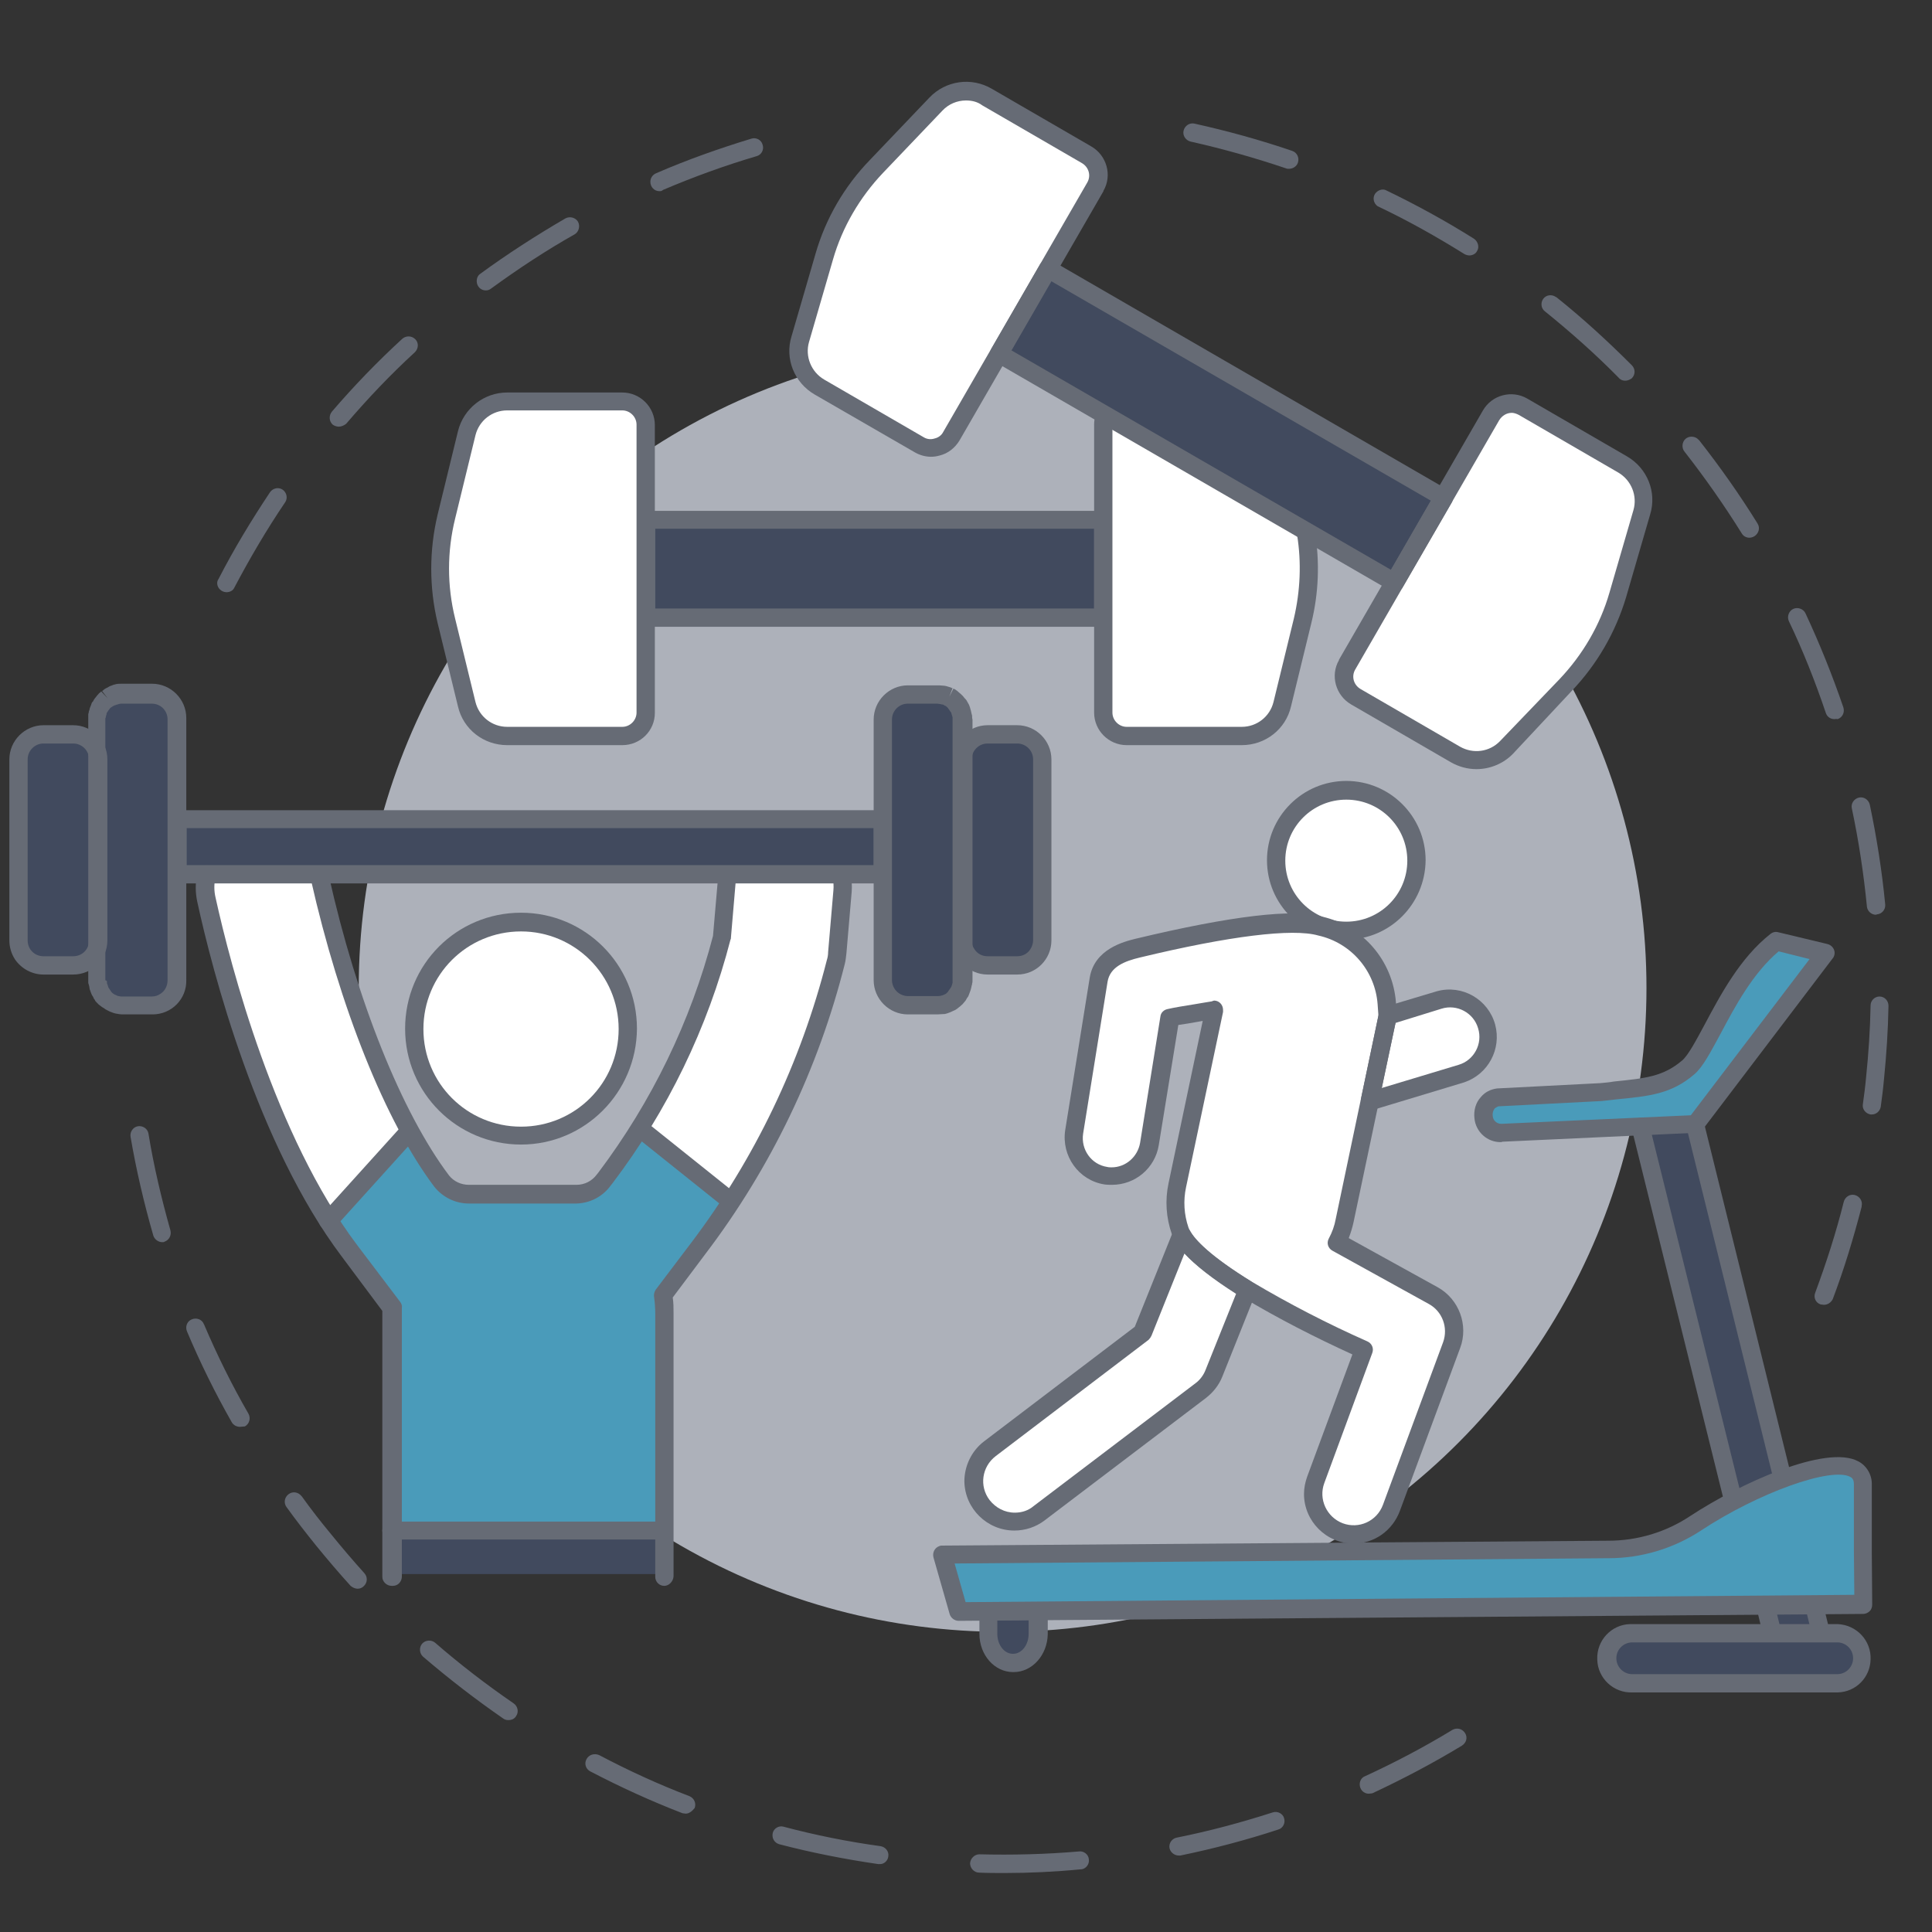 <?xml version="1.0" encoding="utf-8"?>
<!-- Generator: Adobe Illustrator 22.0.1, SVG Export Plug-In . SVG Version: 6.00 Build 0)  -->
<svg version="1.1" id="Layer_1" xmlns="http://www.w3.org/2000/svg" xmlns:xlink="http://www.w3.org/1999/xlink" x="0px" y="0px"
	 viewBox="0 0 475 475" style="enable-background:new 0 0 475 475;" xml:space="preserve">
<rect x="0" y="0" width="475" height="475" fill="#333333" stroke="none"/>
<style type="text/css">
	.st0{fill:#ADB1BA;}
	.st1{fill:#666B75;}
	.st2{fill:#FFFFFF;}
	.st3{fill:#414A5E;}
	.st4{fill:#4A9BBA;}
</style>
<title>functional-retraining</title>
<circle class="st0" cx="246.5" cy="242.9" r="158.3"/>
<path class="st1" d="M247,460.5c-2.1,0-4.2,0-6.3-0.1c-1.2,0-2.2-1.1-2.2-2.3l0,0c0.1-1.2,1.1-2.2,2.3-2.2c8.1,0.2,16.3,0,24.4-0.7
	c1.2-0.2,2.4,0.7,2.5,1.9c0.2,1.2-0.7,2.4-1.9,2.5c-0.1,0-0.1,0-0.2,0C259.4,460.2,253.1,460.5,247,460.5z M216.2,458.3h-0.3
	c-8.2-1.2-16.4-2.8-24.4-4.9c-1.2-0.4-1.8-1.6-1.5-2.8c0.3-1.1,1.5-1.8,2.6-1.5c7.9,2.1,15.9,3.7,23.9,4.8c1.2,0.2,2.1,1.3,1.9,2.5
	C218.3,457.5,217.3,458.4,216.2,458.3L216.2,458.3z M289.8,456.2c-1.2,0-2.3-1-2.3-2.2c0-1.1,0.8-2,1.8-2.2c8-1.6,15.8-3.7,23.6-6.2
	c1.2-0.4,2.5,0.3,2.8,1.4c0.4,1.2-0.3,2.5-1.4,2.8c-7.9,2.6-15.9,4.7-24.1,6.4C290,456.2,289.9,456.2,289.8,456.2L289.8,456.2z
	 M168.6,445.9c-0.3,0-0.6-0.1-0.8-0.1c-7.8-3-15.4-6.5-22.7-10.3c-1.1-0.6-1.5-1.9-0.9-3s1.9-1.5,3.1-1c7.2,3.8,14.6,7.2,22.2,10.1
	c1.2,0.5,1.7,1.8,1.3,2.9C170.2,445.3,169.4,445.9,168.6,445.9L168.6,445.9z M336.5,441c-1.2,0-2.2-1-2.2-2.3c0-0.9,0.5-1.7,1.3-2
	c7.4-3.4,14.6-7.2,21.5-11.4c1.1-0.6,2.4-0.3,3.1,0.8s0.3,2.4-0.8,3.1c-7.1,4.3-14.5,8.2-22,11.7C337.2,440.9,336.8,441,336.5,441
	L336.5,441z M125,422.9c-0.5,0-0.9-0.1-1.3-0.4c-6.8-4.7-13.4-9.8-19.7-15.2c-0.9-0.8-1-2.3-0.2-3.2s2.3-1,3.2-0.2
	c6.1,5.3,12.6,10.3,19.3,14.9c1,0.7,1.3,2.1,0.6,3.1l0,0C126.5,422.6,125.8,422.9,125,422.9z M87.9,390.6c-0.6,0-1.2-0.3-1.7-0.7
	c-2.9-3.2-5.7-6.5-8.4-9.8c-2.5-3.1-5-6.3-7.3-9.5c-0.8-1-0.6-2.4,0.4-3.2c1-0.8,2.4-0.6,3.2,0.4l0.1,0.1c2.3,3.2,4.7,6.3,7.2,9.3
	c2.6,3.2,5.4,6.5,8.2,9.6c0.8,0.9,0.8,2.3-0.2,3.2C89,390.4,88.5,390.6,87.9,390.6z M59,350.8c-0.8,0-1.6-0.4-2-1.1
	c-4.1-7.2-7.8-14.7-11-22.3c-0.5-1.1-0.1-2.5,1.1-3c1.1-0.5,2.5-0.1,3,1.1c0,0.1,0.1,0.1,0.1,0.2c3.2,7.5,6.8,14.8,10.9,21.9
	c0.6,1.1,0.2,2.5-0.9,3.1C59.8,350.7,59.4,350.8,59,350.8z M39.9,305.4c-1,0-1.9-0.7-2.2-1.6c-2.3-8-4.2-16.1-5.6-24.3
	c-0.2-1.2,0.6-2.4,1.8-2.6s2.4,0.6,2.6,1.8c1.3,8,3.2,16,5.4,23.8c0.3,1.2-0.3,2.4-1.5,2.8l0,0C40.3,305.4,40.1,305.4,39.9,305.4z"
	/>
<path class="st1" d="M448.4,320.8c-0.3,0-0.5-0.1-0.8-0.1c-1.2-0.4-1.8-1.7-1.3-2.9l0,0c2.7-7.3,5.1-14.7,7-22.3
	c0.3-1.2,1.5-2,2.7-1.7s2,1.5,1.7,2.7c0,0.1,0,0.1,0,0.2c-2,7.7-4.3,15.3-7.1,22.7C450.2,320.2,449.4,320.8,448.4,320.8z M460.2,274
	c-0.1,0-0.2,0-0.3,0c-1.2-0.2-2.1-1.3-1.9-2.5l0,0c0.3-2.2,0.6-4.4,0.8-6.7c0.6-5.8,1-11.8,1.1-17.6c0-1.2,1-2.2,2.2-2.2l0,0
	c1.2,0,2.2,1,2.2,2.3l0,0c-0.1,6-0.5,12-1.1,18c-0.2,2.3-0.5,4.6-0.8,6.8C462.2,273.2,461.3,274,460.2,274z M461.2,224.9
	c-1.1,0-2.1-0.9-2.2-2c-0.8-8.1-2-16.1-3.7-24.1c-0.3-1.2,0.5-2.4,1.7-2.7s2.4,0.5,2.7,1.7c1.7,8.1,3,16.3,3.8,24.6
	c0.1,1.2-0.8,2.3-2,2.4L461.2,224.9z M451,176.8c-1,0-1.8-0.6-2.1-1.5c-2.6-7.7-5.6-15.3-9.1-22.6c-0.5-1.1,0-2.5,1.1-3s2.5,0,3,1.1
	c3.5,7.5,6.6,15.2,9.3,23.1c0.4,1.2-0.2,2.5-1.4,2.9C451.5,176.7,451.2,176.8,451,176.8z M430.1,132.2c-0.8,0-1.5-0.4-1.9-1.1
	c-4.3-6.9-9-13.6-14-20c-0.8-0.9-0.7-2.4,0.2-3.2c0.9-0.8,2.4-0.7,3.2,0.2c0.1,0.1,0.1,0.1,0.2,0.2c5.1,6.5,9.9,13.3,14.3,20.4
	c0.7,1.1,0.3,2.4-0.7,3.1C430.9,132.1,430.5,132.2,430.1,132.2L430.1,132.2z M399.6,93.6c-0.6,0-1.2-0.2-1.6-0.7
	c-5.7-5.8-11.8-11.2-18.1-16.3c-1-0.7-1.2-2.1-0.5-3.1s2.1-1.2,3.1-0.5c0.1,0,0.1,0.1,0.2,0.1c6.5,5.2,12.6,10.8,18.5,16.7
	c0.9,0.9,0.9,2.3,0,3.2C400.8,93.3,400.2,93.6,399.6,93.6z M361.3,62.8c-0.4,0-0.8-0.1-1.2-0.3c-6.9-4.3-14-8.3-21.4-11.8
	c-1-0.7-1.3-2.1-0.6-3.1c0.6-0.8,1.6-1.2,2.5-0.9c7.5,3.6,14.8,7.6,21.8,12c1,0.7,1.4,2.1,0.7,3.1C362.8,62.4,362,62.8,361.3,62.8
	L361.3,62.8z M316.9,41.5c-0.3,0-0.5,0-0.7-0.1c-7.7-2.6-15.5-4.8-23.5-6.6c-1.2-0.3-2-1.5-1.7-2.7s1.5-2,2.7-1.7
	c8.1,1.8,16.1,4,24,6.7c1.2,0.4,1.8,1.7,1.4,2.9C318.8,40.9,317.9,41.5,316.9,41.5L316.9,41.5z"/>
<path class="st1" d="M55.7,145.6c-1.2,0-2.3-1-2.3-2.2c0-0.4,0.1-0.7,0.3-1c3.8-7.4,8.1-14.5,12.7-21.4c0.7-1,2.1-1.3,3.1-0.6
	s1.3,2.1,0.6,3.1c-4.6,6.8-8.7,13.8-12.5,21C57.3,145.2,56.5,145.6,55.7,145.6z M83.3,104.9c-0.5,0-1.1-0.2-1.5-0.5
	c-0.9-0.8-1-2.2-0.2-3.2c5.4-6.3,11.2-12.3,17.3-17.9c0.9-0.8,2.3-0.8,3.2,0.1s0.8,2.3-0.1,3.2c-6,5.5-11.6,11.4-16.9,17.6
	C84.6,104.6,83.9,104.9,83.3,104.9z M119.4,71.4c-1.2,0-2.2-1-2.2-2.3c0-0.7,0.3-1.4,0.9-1.8c6.7-4.9,13.7-9.4,20.9-13.6
	c1.1-0.6,2.5-0.2,3.1,0.8c0.6,1.1,0.2,2.5-0.8,3.1l0,0c-7.1,4-13.9,8.5-20.5,13.3C120.3,71.3,119.9,71.4,119.4,71.4z M162.1,47
	c-1.2,0-2.2-1-2.2-2.3c0-0.9,0.5-1.7,1.4-2.1c7.6-3.3,15.5-6.1,23.4-8.5c1.2-0.4,2.5,0.3,2.8,1.5c0.4,1.2-0.3,2.5-1.5,2.8
	c-7.8,2.3-15.5,5.1-23,8.3C162.7,47,162.4,47,162.1,47z"/>
<path class="st2" d="M115.3,173c1.1,4.3,4.9,7.4,9.4,7.4H153c2.9,0,5.2-2.3,5.2-5.2v-70.8c0-2.9-2.3-5.2-5.2-5.2h-28.3
	c-4.5,0-8.4,3-9.4,7.4l-5,20.5c-2,8.3-2,17,0,25.4L115.3,173z"/>
<rect x="288.8" y="48.9" transform="matrix(0.501 -0.866 0.866 0.501 59.423 312.174)" class="st3" width="23" height="111.3"/>
<path class="st2" d="M245.1,86.7l6-10.4l17.7-30.6c1.4-2.5,0.6-5.7-1.9-7.1l0,0l-24.5-14.2c-3.9-2.2-8.8-1.5-11.8,1.7L216,41.3
	c-5.9,6.2-10.3,13.8-12.7,22l-5.9,20.3c-1.3,4.3,0.6,8.9,4.4,11.1l24.5,14.2l0,0c2.5,1.4,5.7,0.6,7.1-1.9L245.1,86.7L245.1,86.7z"/>
<path class="st2" d="M271.8,127.8v47.4c0,2.9,2.3,5.2,5.2,5.2h28.3c4.5,0,8.4-3,9.4-7.4l5-20.5c1.7-7,2-14.2,0.8-21.3
	c0-0.1,0-0.1,0-0.2L272,102.9c-0.2,0.5-0.2,1-0.2,1.5V127.8z"/>
<rect x="159.4" y="128.3" class="st3" width="111.3" height="23"/>
<path class="st2" d="M343.4,143.5L343.4,143.5l-11.7,20.2c-1.4,2.5-0.6,5.7,1.9,7.1l0,0l0,0l24.5,14.2c3.9,2.3,8.8,1.6,11.9-1.7
	l14.6-15.3c5.9-6.2,10.3-13.8,12.7-22l5.9-20.3c1.3-4.3-0.6-8.9-4.5-11.1l-24.5-14.2c-2.5-1.4-5.7-0.6-7.1,1.9l-19.5,33.6
	L343.4,143.5z"/>
<path class="st1" d="M153,183.2h-28.3c-5.8,0-10.8-3.9-12.1-9.5l-5-20.5c-2.1-8.8-2.1-17.9,0-26.7l5-20.5c1.4-5.6,6.4-9.5,12.1-9.5
	H153c4.4,0,8,3.6,8,8v70.8C161,179.6,157.5,183.2,153,183.2L153,183.2z M124.7,100.9c-3.7,0-6.9,2.5-7.8,6.1l-5,20.5
	c-2,8.1-2,16.5,0,24.6l5,20.5c0.9,3.6,4.1,6.1,7.8,6.1H153c1.9,0,3.5-1.6,3.5-3.5v-70.8c0-1.9-1.6-3.5-3.5-3.5
	C153,100.9,124.7,100.9,124.7,100.9z"/>
<path class="st1" d="M305.3,183.2H277c-4.4,0-8-3.6-8-8v-70.8c0-0.8,0.1-1.6,0.4-2.4c0.4-1.2,1.6-1.8,2.8-1.5
	c1.2,0.4,1.8,1.6,1.5,2.8c-0.1,0.3-0.2,0.7-0.2,1.1v70.8c0,1.9,1.6,3.5,3.5,3.5h28.3c3.7,0,6.9-2.5,7.8-6.1l5-20.5
	c1.6-6.8,1.9-13.8,0.8-20.6c-0.2-1.2,0.6-2.4,1.8-2.6c1.2-0.2,2.4,0.6,2.6,1.8c0,0,0,0,0,0.1c1.2,7.5,0.9,15.1-0.9,22.4l-5,20.5
	C316.1,179.3,311.1,183.2,305.3,183.2z"/>
<path class="st1" d="M271.2,154.1H158.8c-1.2,0-2.2-1-2.2-2.2v-24.1c0-1.2,1-2.2,2.2-2.2h112.4c1.2,0,2.2,1,2.2,2.2v24.1
	C273.5,153.1,272.5,154.1,271.2,154.1z M161.1,149.6H269V130H161.1V149.6z"/>
<path class="st1" d="M228.9,112.3c-1.4,0-2.8-0.4-4-1.1L200.3,97c-5-2.9-7.4-8.8-5.7-14.3l5.9-20.3c2.5-8.7,7.1-16.6,13.4-23.1
	L228.5,24c4-4.2,10.3-5.1,15.3-2.2L268.3,36c3.8,2.2,5.2,7.1,3,10.9V47l-35.4,61.3c-1.1,1.8-2.8,3.2-4.9,3.7
	C230.3,112.2,229.6,112.3,228.9,112.3z M237.5,24.7c-2.2,0-4.3,0.9-5.8,2.5l-14.6,15.3c-5.7,6-10,13.3-12.3,21.3l-5.9,20.3
	c-1,3.5,0.5,7.3,3.7,9.2l24.5,14.2l0,0c0.8,0.5,1.8,0.6,2.7,0.3c0.9-0.2,1.7-0.8,2.1-1.6l35.4-61.3c1-1.7,0.4-3.8-1.3-4.8
	l-24.5-14.2C240.3,25,238.9,24.7,237.5,24.7z"/>
<path class="st1" d="M363,189.1c-2.2,0-4.4-0.6-6.3-1.7l-24.5-14.2c-3.8-2.2-5.2-7.1-3-10.9v-0.1l35.4-61.3
	c2.2-3.8,7.1-5.1,10.9-2.9l0,0l24.5,14.2c5,2.9,7.4,8.8,5.7,14.3l-5.9,20.3c-2.6,8.7-7.2,16.6-13.4,23.1L372,185.3
	C369.7,187.7,366.4,189.1,363,189.1z M371.7,101.5c-1.3,0-2.4,0.7-3.1,1.8l-35.4,61.3c-1,1.7-0.4,3.8,1.3,4.8l0,0l0,0l24.5,14.2
	c3.2,1.8,7.2,1.3,9.8-1.4l14.6-15.2c5.7-6,10-13.3,12.3-21.3l5.9-20.3c1-3.5-0.5-7.3-3.7-9.2L373.4,102
	C372.8,101.7,372.2,101.5,371.7,101.5L371.7,101.5z"/>
<path class="st1" d="M342.9,145.5c-0.4,0-0.8-0.1-1.1-0.3l-97.3-56.3c-1.1-0.6-1.4-2-0.8-3.1l0,0l12-20.8c0.6-1.1,2-1.4,3.1-0.8
	l97.3,56.3c0.5,0.3,0.9,0.8,1,1.4c0.2,0.6,0.1,1.2-0.2,1.7l-12.1,20.9C344.4,145.1,343.7,145.5,342.9,145.5z M248.6,86.1l93.4,54
	l9.8-17l-93.4-54L248.6,86.1z"/>
<path class="st3" d="M24.7,231.2c0,0.3,0,0.7-0.1,1v8.8c0,0.2,0,0.4,0,0.6c0,0,0,0.2,0,0.3c0,0.2,0.1,0.4,0.1,0.6
	c0,0.2,0.1,0.3,0.1,0.5c0.1,0.2,0.1,0.3,0.2,0.5s0.2,0.3,0.2,0.4c0.1,0.2,0.2,0.3,0.3,0.4l0.3,0.4c0.2,0.2,0.2,0.3,0.4,0.4
	c0.1,0.1,0.3,0.3,0.5,0.4l0.1,0.1c0.1,0.1,0.1,0.1,0.2,0.2c0.2,0.1,0.4,0.3,0.6,0.4l0.1,0.1c0.4,0.2,0.7,0.3,1.1,0.4
	c0.4,0.1,0.8,0.1,1.1,0.1h7.3c1.1,0,2.2-0.4,3.1-1c1.5-1,2.5-2.7,2.5-4.6v-28l0,0v-1.4v-0.1V205v-0.1v-1.4l0,0v-26.4
	c0-3.1-2.5-5.6-5.6-5.6h-7.3c-0.4,0-0.7,0-1.1,0.1c-0.1,0-0.1,0-0.2,0.1l-0.2,0.1c-0.2,0.1-0.4,0.1-0.6,0.2c-0.1,0-0.2,0.1-0.3,0.1
	l-0.1,0.1c-0.2,0.1-0.4,0.2-0.5,0.3l-0.3,0.2l-0.1,0.1c-0.1,0.1-0.3,0.2-0.4,0.4c-0.1,0.1-0.2,0.2-0.3,0.3c-0.2,0.2-0.3,0.3-0.4,0.5
	c-0.1,0.1-0.2,0.3-0.3,0.4c-0.1,0.1-0.2,0.3-0.2,0.4s-0.1,0.3-0.2,0.5s-0.1,0.3-0.1,0.5c-0.1,0.2-0.1,0.4-0.1,0.6c0,0,0,0.1,0,0.2
	c0,0.2,0,0.4,0,0.6v8.9c0,0.3,0.1,0.6,0.1,0.9L24.7,231.2z"/>
<path class="st3" d="M10.7,236.8H18c1.9,0,3.6-0.9,4.6-2.5c0.4-0.7,0.7-1.4,0.9-2.2v-46.3c-0.4-2.7-2.8-4.7-5.5-4.7h-7.3
	c-3.1,0-5.6,2.5-5.6,5.6l0,0v44.5C5.1,234.3,7.6,236.8,10.7,236.8L10.7,236.8L10.7,236.8z"/>
<path class="st3" d="M216.5,214.4V213v-0.1v-9.5v-0.1V202H44.2v12.5L216.5,214.4L216.5,214.4z"/>
<path class="st2" d="M179.9,213.6c-0.3,1-0.5,1.9-0.6,2.9l-1.2,14.1c-4.3,16.5-11,32.2-20,46.7c0.1,0,0.2,0.1,0.2,0.1l21.3,17
	c11.5-17.9,20.1-37.5,25.3-58.2c0.2-0.7,0.3-1.4,0.4-2.2l1.3-15.2c0.2-1.8-0.1-3.6-0.6-5.3L179.9,213.6L179.9,213.6z"/>
<rect x="96.8" y="376.8" class="st3" width="65.8" height="10.2"/>
<path class="st4" d="M157.6,278.3l-0.1-0.1c-2.6,4-5.3,8-8.2,11.9l-0.3,0.5c-1.7,2.3-4.4,3.6-7.3,3.6l0,0c-7,0-19.2,0-26.4,0
	c-2.8,0-5.4-1.3-7.2-3.5c-2.8-3.8-5.3-7.7-7.5-11.8l-19.2,21.3c1.6,2.4,3.2,4.8,4.9,7l10.6,14c0.1,0.1,0.1,0.2,0.1,0.4v0.5
	c0,0.3,0,0.6,0,0.9v52.8h65.8V323c0-1.5-0.1-3-0.4-4.5c0-0.1,0-0.3,0.1-0.4l8.7-11.5c2.7-3.6,5.3-7.3,7.8-11.1L157.6,278.3z"/>
<path class="st2" d="M128.1,227.3c-14.2,0-25.7,11.5-25.7,25.6c0,14.2,11.5,25.7,25.7,25.7s25.6-11.5,25.6-25.7l0,0
	C153.7,238.8,142.3,227.3,128.1,227.3z"/>
<path class="st3" d="M242.8,236.8h7.3c3.1,0,5.6-2.5,5.6-5.6v-44.5c0-3.1-2.5-5.6-5.6-5.6h-7.3c-3.1,0-5.6,2.5-5.6,5.6l0,0v44.5
	C237.2,234.3,239.7,236.8,242.8,236.8z"/>
<path class="st2" d="M99.9,278c0,0,0.1,0,0.1-0.1c-8.7-16.1-16.6-38.2-22-62.2c-0.2-0.7-0.4-1.5-0.7-2.2H51.6c-0.9,2.4-1,5-0.5,7.5
	c3.4,15.3,12.7,51.4,29.6,78.1L99.9,278z"/>
<path class="st3" d="M220.1,245.6c0.9,0.6,2,1,3.1,1h7.3c0.4,0,0.8,0,1.1-0.1s0.7-0.2,1-0.3l0.3-0.1c0.2-0.1,0.4-0.2,0.6-0.4
	l0.2-0.2l0.1-0.1c0.2-0.1,0.3-0.2,0.5-0.4c0.1-0.1,0.2-0.2,0.3-0.3c0.1-0.2,0.3-0.3,0.4-0.5c0.1-0.1,0.2-0.3,0.3-0.4
	c0.1-0.1,0.2-0.3,0.2-0.5c0.1-0.2,0.1-0.3,0.2-0.5c0.1-0.2,0.1-0.3,0.1-0.5s0.1-0.4,0.1-0.6c0-0.1,0-0.1,0-0.2c0-0.2,0-0.4,0.1-0.6
	v-64.2c0-0.2,0-0.4,0-0.6c0-0.1,0-0.2-0.1-0.2c0-0.2-0.1-0.4-0.1-0.6c0-0.1-0.1-0.3-0.1-0.5s-0.1-0.4-0.2-0.5s-0.2-0.3-0.2-0.4
	c-0.1-0.2-0.2-0.3-0.3-0.5c-0.1-0.1-0.2-0.3-0.3-0.4c-0.1-0.1-0.2-0.3-0.4-0.4c-0.1-0.1-0.2-0.2-0.4-0.3l-0.2-0.1l-0.3-0.2
	c-0.1-0.1-0.3-0.1-0.4-0.2l-0.2-0.1c-0.1,0-0.2-0.1-0.3-0.1c-0.2-0.1-0.3-0.1-0.5-0.2l-0.3-0.1c-0.1,0-0.1-0.1-0.2-0.1
	c-0.3-0.1-0.7-0.1-1-0.1l-0.1-0.6l-0.1,0.6H223c-3.1,0-5.6,2.5-5.6,5.6V241C217.6,242.9,218.5,244.6,220.1,245.6z"/>
<path class="st1" d="M96.3,389.9c-1.2,0-2.3-1-2.3-2.2l0,0V323c0-0.2,0-0.5,0-0.7l-10-13.4c-20.7-27.5-31.8-70.1-35.5-87.2
	c-0.5-2.3-0.5-4.7,0-7c0.2-1.2,1.4-2.1,2.6-1.9c1.2,0.2,2.1,1.4,1.9,2.6c0,0.1,0,0.1,0,0.2c-0.4,1.7-0.4,3.4,0,5.1
	c3.7,16.8,14.6,58.6,34.8,85.4l10.6,14c0.3,0.4,0.5,0.9,0.4,1.5v0.6c0,0.2,0,0.5,0,0.7v64.7c0,1.2-0.9,2.3-2.2,2.3
	C96.4,389.9,96.3,389.9,96.3,389.9z"/>
<path class="st1" d="M141.7,295.9L141.7,295.9c-7.2,0-19.4,0-26.4,0c-3.3,0-6.4-1.5-8.5-4.1c-12-15.9-23.3-44.2-30.4-75.7
	c-0.3-1.2,0.5-2.4,1.7-2.7s2.4,0.5,2.7,1.7c6.9,30.9,18,58.5,29.6,73.9c1.2,1.5,3,2.3,4.9,2.3l0,0c7,0,19.2,0,26.4,0l0,0
	c2,0,3.8-0.9,5-2.5l0.4-0.5c13.1-17.4,22.7-37.1,28.2-58.2l1.2-13.9c0.1-1.2,1.2-2.1,2.4-2.1l0,0c1.2,0.1,2.1,1.2,2,2.4l-1.2,14.1
	c0,0.1,0,0.3-0.1,0.4c-5.6,21.7-15.5,42.1-29,59.9l-0.4,0.5C148.2,294.2,145.1,295.8,141.7,295.9z"/>
<path class="st1" d="M163.3,389.9c-1.2,0-2.2-1-2.2-2.2l0,0V323c0-1.4-0.1-2.8-0.3-4.2c-0.1-0.6,0.1-1.2,0.4-1.7l8.7-11.5
	c15.7-20.7,27-44.4,33.4-69.6c0.2-0.6,0.3-1.3,0.3-1.9l1.3-15.2c0.1-1,0-2-0.1-3.1c-0.2-1.2,0.6-2.4,1.8-2.6
	c1.2-0.2,2.4,0.6,2.6,1.8l0,0c0.2,1.4,0.3,2.8,0.2,4.2l-1.3,15.2c-0.1,0.9-0.2,1.8-0.4,2.6c-6.5,25.8-18.1,50-34.2,71.2l-8.1,10.8
	c0.2,1.3,0.2,2.6,0.2,3.9v64.7C165.5,388.8,164.5,389.9,163.3,389.9L163.3,389.9z"/>
<path class="st1" d="M128.1,281.4c-15.7,0-28.5-12.7-28.5-28.5s12.7-28.5,28.5-28.5c15.7,0,28.5,12.7,28.5,28.5l0,0
	C156.5,268.6,143.8,281.4,128.1,281.4z M128.1,229c-13.3,0-24,10.7-24,24c0,13.3,10.7,24,24,24s24-10.7,24-24
	C152.1,239.7,141.3,229,128.1,229L128.1,229z"/>
<path class="st1" d="M37.5,249.4h-7.3c-0.6,0-1.1-0.1-1.7-0.2c-0.5-0.1-1-0.3-1.5-0.5l-0.4-0.2c-0.3-0.2-0.7-0.3-1-0.6
	c-0.2-0.1-0.3-0.2-0.5-0.3c-0.3-0.2-0.5-0.4-0.8-0.6c-0.2-0.2-0.3-0.3-0.5-0.5s-0.4-0.4-0.5-0.7c-0.2-0.2-0.3-0.4-0.4-0.7
	c-0.1-0.2-0.3-0.4-0.4-0.7c-0.1-0.2-0.2-0.5-0.3-0.8c-0.1-0.2-0.2-0.5-0.2-0.7s-0.1-0.6-0.2-0.9c0-0.1-0.1-0.2-0.1-0.4
	c0-0.3,0-0.6,0-0.9v-64.1c0-0.3,0-0.6,0-0.9c0-0.1,0-0.3,0.1-0.4c0-0.3,0.1-0.6,0.2-0.8c0-0.2,0.1-0.5,0.2-0.7s0.2-0.5,0.3-0.8
	s0.2-0.4,0.4-0.6c0.2-0.5,0.6-0.9,0.9-1.3c0.2-0.3,0.4-0.4,0.5-0.6l0.6-0.5l1.6,1.7l-1.4-1.8c0.2-0.1,0.3-0.2,0.5-0.4
	c0.2-0.1,0.4-0.3,0.7-0.4c0.4-0.2,0.5-0.3,0.7-0.4c0.3-0.1,0.6-0.2,0.8-0.3c0.2-0.1,0.5-0.1,0.7-0.2c0.5-0.1,1-0.1,1.4-0.1h7.5
	c4.6,0,8.4,3.8,8.4,8.4V241C45.9,245.6,42.2,249.4,37.5,249.4L37.5,249.4L37.5,249.4z M26.3,241.4c0,0.1,0,0.1,0,0.2
	c0,0.1,0,0.3,0.1,0.4l0.1,0.3c0,0.1,0.1,0.2,0.1,0.4l0.2,0.3c0.1,0.1,0.1,0.2,0.2,0.3l0.2,0.3l0.2,0.3l0.3,0.3l0.3,0.2
	c0.1,0.1,0.3,0.2,0.4,0.2s0.1,0.1,0.2,0.1c0.2,0.1,0.4,0.2,0.6,0.2c0.3,0.1,0.5,0.1,0.8,0.1h7.3c0.8,0,1.5-0.2,2.2-0.7
	c1.1-0.7,1.7-2,1.7-3.3v-64.1c0-2.2-1.7-3.9-3.9-3.9h-7.2h-0.2c-0.2,0-0.4,0-0.7,0.1l-0.3,0.1l-0.4,0.1c-0.1,0.1-0.2,0.1-0.3,0.1
	c-0.1,0.1-0.2,0.1-0.4,0.2l-0.3,0.2l-0.3,0.2l-0.2,0.2c-0.1,0.2-0.2,0.3-0.3,0.4c-0.1,0.1-0.1,0.2-0.2,0.3l-0.2,0.3
	c-0.1,0.1-0.1,0.2-0.1,0.4c0,0.1-0.1,0.2-0.1,0.3s-0.1,0.3-0.1,0.4c0,0.1,0,0.2-0.1,0.3l0,0c0,0,0,0.1,0,0.2V241
	C26.3,241.1,26.3,241.3,26.3,241.4L26.3,241.4z"/>
<path class="st1" d="M18,239.6h-7.3c-2.8,0-5.4-1.4-7-3.7c-0.9-1.4-1.4-3-1.4-4.7v-44.5c0-4.6,3.8-8.4,8.4-8.4H18
	c4.6,0,8.4,3.8,8.4,8.4v44.5C26.4,235.8,22.7,239.6,18,239.6L18,239.6z M10.7,182.8c-2.2,0-3.9,1.8-3.9,3.9l0,0v44.5
	c0,2.2,1.7,3.9,3.9,3.9l0,0H18c2.2,0,3.9-1.7,3.9-3.9v-44.5c0-2.2-1.8-3.9-3.9-3.9H10.7z"/>
<path class="st1" d="M230.5,249.4h-7.3c-4.6,0-8.4-3.8-8.4-8.4l0,0v-64.1c0-4.6,3.8-8.4,8.4-8.4h7.3h0.4c0.4,0,0.9,0.1,1.3,0.1
	c0.2,0,0.4,0.1,0.5,0.1c0.3,0.1,0.7,0.2,1,0.3c0.2,0.1,0.4,0.2,0.5,0.2l-0.8,2.1l1-2c0.2,0.1,0.5,0.2,0.7,0.4
	c0.2,0.1,0.3,0.2,0.5,0.4s0.5,0.4,0.7,0.6c0.2,0.2,0.3,0.3,0.5,0.5c0.2,0.3,0.4,0.5,0.6,0.7s0.3,0.4,0.4,0.6s0.3,0.5,0.4,0.7
	s0.2,0.5,0.3,0.8s0.1,0.5,0.2,0.7c0.1,0.3,0.1,0.6,0.2,0.9c0,0.1,0.1,0.2,0.1,0.4c0,0.3,0,0.6,0.1,0.9V241c0,0.3,0,0.6-0.1,0.8
	c0,0.2,0,0.3-0.1,0.5c-0.1,0.5-0.2,1-0.4,1.5c-0.1,0.3-0.2,0.5-0.3,0.8s-0.2,0.5-0.4,0.7c-0.1,0.2-0.3,0.5-0.4,0.7
	c-0.2,0.2-0.3,0.4-0.5,0.6c-0.2,0.2-0.3,0.4-0.5,0.5c-0.2,0.2-0.4,0.4-0.7,0.6l-0.5,0.4c-0.3,0.2-0.7,0.4-1,0.5
	c-0.1,0.1-0.3,0.1-0.4,0.2c-0.5,0.2-1,0.4-1.5,0.5C231.6,249.3,231.1,249.4,230.5,249.4z M223.2,173c-2.2,0-3.9,1.8-3.9,3.9V241
	c0,1.3,0.7,2.5,1.7,3.2c0.6,0.4,1.4,0.7,2.2,0.7h7.3c0.5,0,1-0.1,1.5-0.3l0.2-0.1c0.2-0.1,0.3-0.1,0.4-0.2l0.2-0.2
	c0.1-0.1,0.2-0.2,0.3-0.3l0.1-0.2c0.2-0.2,0.2-0.3,0.3-0.4s0.1-0.2,0.2-0.3c0.1-0.1,0.1-0.2,0.2-0.3c0-0.1,0.1-0.2,0.1-0.3
	s0.1-0.2,0.1-0.3s0.1-0.3,0.1-0.4s0-0.2,0-0.3s0-0.2,0-0.3v-64.1c0-0.1,0-0.3,0-0.4c0,0,0,0,0-0.1s-0.1-0.3-0.1-0.4
	c0-0.1-0.1-0.2-0.1-0.3s-0.1-0.2-0.1-0.4c0-0.1-0.1-0.2-0.2-0.3l-0.2-0.3l-0.2-0.3c-0.1-0.1-0.2-0.2-0.2-0.3
	c-0.1-0.1-0.1-0.1-0.2-0.2c0,0-0.2-0.1-0.2-0.2c-0.1-0.1-0.3-0.2-0.4-0.2l-0.3-0.2c-0.1-0.1-0.3-0.1-0.4-0.1l-0.4-0.1
	c-0.2,0-0.5-0.1-0.7-0.1h-0.2L223.2,173z"/>
<path class="st1" d="M250.1,239.6h-7.3c-4.6,0-8.4-3.8-8.4-8.4v-44.5c0-4.6,3.8-8.4,8.4-8.4h7.3c4.6,0,8.4,3.8,8.4,8.4v44.5
	C258.5,235.8,254.8,239.6,250.1,239.6L250.1,239.6z M242.8,182.8c-2.2,0-3.9,1.8-3.9,3.9l0,0v44.5c0,0.8,0.2,1.5,0.7,2.2
	c0.7,1.1,1.9,1.7,3.2,1.7h7.3c1.3,0,2.5-0.6,3.2-1.7c0.4-0.6,0.7-1.4,0.7-2.2v-44.5c0-2.2-1.8-3.9-3.9-3.9H242.8z"/>
<path class="st1" d="M217,217.2H43.7c-1.2,0-2.2-1-2.2-2.2l0,0v-1.9c0-0.1,0-0.2,0-0.2v-9.4c0-0.1,0-0.2,0-0.2v-1.9
	c0-1.2,1-2.2,2.2-2.2H217c1.2,0,2.2,1,2.2,2.2v1.9c0,0.1,0,0.1,0,0.2v9.4c0,0.1,0,0.1,0,0.2v1.9C219.3,216.2,218.2,217.2,217,217.2
	L217,217.2z M45.9,212.7h168.9v-9.1H45.9c0,0,0,0,0,0.1V212.7C45.9,212.6,45.9,212.7,45.9,212.7z"/>
<path class="st1" d="M179.4,297.3c-0.5,0-1-0.2-1.4-0.5l-21.5-17.2c-1-0.7-1.2-2.1-0.5-3.1s2.1-1.2,3.1-0.5l0.1,0.1l21.5,17.2
	c1,0.8,1.1,2.2,0.3,3.2C180.7,297,180.1,297.3,179.4,297.3z"/>
<path class="st1" d="M80.6,302.4c-1.2,0-2.2-1.1-2.2-2.3c0-0.5,0.2-1,0.6-1.4l19.7-21.8c0.9-0.9,2.3-0.8,3.2,0
	c0.8,0.8,0.9,2.1,0.2,3l-19.7,21.8C81.9,302.1,81.3,302.4,80.6,302.4z"/>
<path class="st1" d="M163,378.5H96.2c-1.2,0-2.2-1-2.2-2.2s1-2.2,2.2-2.2H163c1.2,0,2.2,1,2.2,2.2S164.2,378.5,163,378.5z"/>
<path class="st3" d="M403.2,276.7l22.9,91.4c2.4-1.1,9.3-4,11.6-5l-21.6-86.9L403.2,276.7z"/>
<path class="st4" d="M365.6,273.7c0,1.2,0.5,2.4,1.4,3.3c0.5,0.5,1.2,0.7,1.9,0.7l48-2.1l30.3-40.6l-10.4-3
	c-6.9,5.5-11.6,14.2-15.3,21.2c-2.4,4.5-4.3,8-6.1,9.6c-5.3,4.5-10.2,5-18.3,5.8l-3.6,0.4l-25.3,1.3
	C366.6,270.6,365.4,272,365.6,273.7z"/>
<path class="st4" d="M395.4,381.4l-163.1,1.2l3.7,13h6.9l0,0l12.3-0.1c0.1,0,0.1,0,0.2,0l202.1-1.6l-0.1-12.6v-0.1v-16.3
	c0.1-1.4-0.6-2.7-1.8-3.3c-6-3.2-25.1,4.4-38.5,13.3C410.7,379.1,403.1,381.4,395.4,381.4z"/>
<polygon class="st3" points="436.2,401.3 447.2,401.3 445,395 445,395 434.1,395.1 "/>
<path class="st3" d="M243.5,401.7c0,3.7,2.5,6.7,5.6,6.7h0.1c3.1,0,5.6-3,5.6-6.7v-5.1l-11.3,0.1L243.5,401.7L243.5,401.7z"/>
<path class="st3" d="M438.8,402.3h-40.6c-1.7,0-3,2.5-3,5.5s1.4,5.7,3,5.7h56.3c1.7,0,3-2.5,3-5.5s-1.4-5.7-3-5.7H438.8z"/>
<path class="st2" d="M341.4,251.1l-4,18.9l21.7-6.5c4.8-1.1,7.8-5.9,6.7-10.7c-1.1-4.8-5.9-7.8-10.7-6.7c-0.4,0.1-0.8,0.2-1.1,0.3
	l-12.4,3.7L341.4,251.1z"/>
<path class="st2" d="M291.1,303.4L291.1,303.4c1.7,3.1,6,6.9,12.8,11.3c1,0.6,2,1.3,3.1,1.9c9.2,5.4,18.7,10.4,28.5,14.7
	c0.2,0.1,0.4,0.4,0.3,0.6l-11.8,32c-1.8,4.9,0.7,10.3,5.6,12.1c1,0.4,2.1,0.6,3.3,0.6c4,0,7.5-2.5,8.9-6.2l14.8-40l0,0
	c1.6-4.4-0.2-9.3-4.3-11.6l-23.7-13.1c-0.2-0.1-0.3-0.4-0.2-0.7c0.9-1.7,1.5-3.4,1.9-5.3l10.5-50.2v-0.1l-0.2-3
	c-0.7-9-7.2-16.5-16-18.5c-8.3-2.4-31.7,1.6-47.5,5.4c-3.5,0.8-6.1,3.7-6.7,7.2l-6,37.3c-0.8,4.9,2.5,9.4,7.4,10.2
	c0.5,0.1,1,0.1,1.4,0.1c4.4,0,8.1-3.2,8.8-7.5l5-31.1c0-0.2,0.2-0.4,0.4-0.4c2.8-0.6,8.5-1.2,11.1-1.7h0.1c0.1,0,0.3,0.1,0.4,0.1
	c0.1,0.1,0.2,0.3,0.1,0.5l-9,43.1c-0.8,3.6-0.6,7.4,0.7,10.9C290.8,302.7,290.9,303.1,291.1,303.4z"/>
<path class="st2" d="M347.7,211.5c0-9.2-7.5-16.7-16.7-16.7s-16.7,7.5-16.7,16.7s7.5,16.7,16.7,16.7S347.7,220.7,347.7,211.5z"/>
<path class="st2" d="M241.9,369.8c3.2,4.2,9.1,5,13.2,1.8l39.9-30.2c1.4-1,2.4-2.4,3.1-4l8.1-20.1l-0.2-0.1
	c-0.9-0.5-1.8-1.1-2.6-1.6l-0.1-0.1c-0.8-0.5-1.6-1.1-2.4-1.6l-0.2-0.1c-0.7-0.5-1.4-1-2.1-1.5l-0.3-0.2c-0.6-0.5-1.2-1-1.8-1.4
	l-0.3-0.2c-0.5-0.5-1.1-0.9-1.6-1.4l-0.2-0.2c-0.5-0.5-1-0.9-1.4-1.3l-0.1-0.1c-0.4-0.4-0.8-0.9-1.2-1.3l-0.1-0.1
	c-0.3-0.4-0.6-0.8-0.9-1.2l-0.1-0.1l-9.2,23c0,0.1-0.1,0.2-0.2,0.2l-37.7,28.6C239.5,359.7,238.7,365.6,241.9,369.8z"/>
<path class="st1" d="M369.1,280.8c-3.4,0.1-6.3-2.5-6.6-5.9c-0.2-1.9,0.3-3.8,1.6-5.2c1-1.2,2.4-1.9,4-2.1l25.3-1.3
	c1.1-0.1,2.3-0.2,3.4-0.4c7.8-0.8,12.1-1.2,16.8-5.2c1.5-1.3,3.4-4.9,5.5-8.8c3.9-7.3,8.7-16.4,16.2-22.3c0.5-0.4,1.2-0.6,1.9-0.4
	l12.1,2.9c1.2,0.3,2,1.5,1.7,2.7c-0.1,0.3-0.2,0.6-0.4,0.8l-31.9,42c-0.4,0.5-1,0.9-1.7,0.9l-47.6,2.2L369.1,280.8z M437.3,233.9
	c-6.3,5.3-10.7,13.5-14.2,20.1c-2.5,4.6-4.4,8.3-6.5,10.1c-5.7,4.9-11.1,5.4-19.3,6.2l-3.5,0.4l-25.4,1.3c-0.3,0.1-0.6,0.3-0.9,0.5
	c-0.4,0.5-0.6,1.2-0.5,1.9c0.1,1.1,1,1.9,2.1,1.9h0.1l46.5-2.1l29.2-38.4L437.3,233.9z"/>
<path class="st1" d="M435.6,403.4c-1,0-1.9-0.7-2.2-1.7l-1.5-6.2c-0.4-1.2,0.3-2.4,1.5-2.8s2.4,0.3,2.8,1.5c0,0.1,0,0.1,0.1,0.2
	l1.5,6.2c0.3,1.2-0.4,2.4-1.6,2.7l0,0C435.9,403.4,435.8,403.4,435.6,403.4z"/>
<path class="st1" d="M447.6,403.2c-1,0-1.9-0.7-2.2-1.7l-1.5-6.1c-0.3-1.2,0.4-2.4,1.6-2.7c1.2-0.3,2.4,0.4,2.7,1.6l1.5,6.1
	c0.3,1.2-0.4,2.4-1.6,2.7C448,403.2,447.8,403.2,447.6,403.2z"/>
<path class="st1" d="M438.3,365.7c-1,0-1.9-0.7-2.2-1.7l-21.5-87c-0.3-1.2,0.4-2.4,1.6-2.7c1.2-0.3,2.4,0.4,2.7,1.6l21.5,87
	c0.3,1.2-0.4,2.4-1.6,2.7l0,0C438.7,365.6,438.5,365.7,438.3,365.7z"/>
<path class="st1" d="M426.1,370.9c-1,0-1.9-0.7-2.2-1.7l-22.7-91.6c-0.3-1.2,0.4-2.4,1.6-2.7c1.2-0.3,2.4,0.4,2.7,1.6l22.7,91.6
	c0.3,1.2-0.4,2.4-1.6,2.7C426.5,370.8,426.3,370.9,426.1,370.9z"/>
<path class="st1" d="M249.2,411.1h-0.1c-4.6,0-8.3-4.2-8.3-9.4v-5.5c0-1.2,1-2.2,2.2-2.2l0,0l12.3-0.1c0.6,0,1.2,0.2,1.6,0.6
	s0.7,1,0.7,1.6v5.7C257.5,406.9,253.8,411.1,249.2,411.1z M245.2,398.4v3.3c0,2.7,1.7,4.9,3.8,4.9h0.1c2.1,0,3.8-2.2,3.8-4.9v-3.4
	L245.2,398.4z"/>
<path class="st1" d="M235.7,398.5c-1,0-1.9-0.7-2.2-1.6l-4-14c-0.3-1.2,0.3-2.4,1.5-2.8c0.2-0.1,0.4-0.1,0.6-0.1l163.8-1.2
	c7.2,0,14.2-2.1,20.2-6.1c12-7.9,33.4-17.7,41.3-13.4c2.1,1.1,3.4,3.4,3.3,5.8v16.5l0.1,12.9c0,0.6-0.2,1.2-0.6,1.6s-1,0.7-1.6,0.7
	L235.7,398.5L235.7,398.5z M234.7,384.4l2.7,9.5l218.5-1.8l-0.1-10.8c0-0.1,0-0.1,0-0.2v-16.2c0-1.2-0.5-1.6-0.9-1.8
	c-4.7-2.5-22.6,3.9-36.7,13.2c-6.7,4.4-14.6,6.8-22.7,6.8L234.7,384.4z"/>
<path class="st1" d="M336.8,272.9c-0.6,0-1.1-0.2-1.5-0.6c-0.6-0.5-0.8-1.3-0.7-2.1l4.4-21c0.2-0.8,0.8-1.5,1.6-1.7l12.7-3.8
	c6.2-1.7,12.6,2,14.3,8.2c1.6,6-1.7,12.2-7.6,14.2l0,0l-22.5,6.8C337.2,272.9,337,272.9,336.8,272.9z M343.1,251.5l-3.4,16l18.9-5.7
	c3.8-1.1,6-5.2,4.8-9c-1.1-3.8-5.2-6-9-4.8l0,0L343.1,251.5z M359.3,263.9L359.3,263.9z"/>
<path class="st1" d="M249.4,376.3c-6.7,0-12.2-5.4-12.3-12.1c0-3.8,1.8-7.5,4.8-9.8l37.1-28.2l9.4-23.4c0.3-0.8,1.1-1.4,2-1.4
	c0.9-0.1,1.7,0.4,2.1,1.2c1.2,2.2,4.9,6.2,15.3,12.6c0.9,0.6,1.3,1.7,0.9,2.8l-8.2,20.5c-0.8,2-2.2,3.8-4,5.2l-39.8,30.2
	C254.7,375.4,252.1,376.3,249.4,376.3z M291.2,308.2l-8.1,20.2c-0.2,0.4-0.4,0.7-0.7,1L244.8,358c-3.4,2.6-4.1,7.4-1.5,10.8
	c1.5,1.9,3.7,3.1,6.2,3.1c1.7,0,3.3-0.5,4.6-1.6l39.8-30.2c1.1-0.8,2-2,2.5-3.3l7.5-18.7C298.1,314.4,293.9,311.1,291.2,308.2z"/>
<path class="st1" d="M332.8,379.5c-6.7,0-12.2-5.5-12.2-12.2c0-1.5,0.3-2.9,0.8-4.3l11.1-30c-9.2-4.2-18.2-8.8-26.9-14
	c-9.2-5.6-14.7-10.3-16.9-14.3c-0.2-0.4-0.4-0.9-0.6-1.3c-1.4-4-1.7-8.3-0.8-12.5l8.4-39.9l-1.1,0.2c-1.6,0.3-3.5,0.6-4.9,0.8
	l-4.8,29.5c-0.9,5.7-5.8,9.8-11.5,9.8c-0.6,0-1.3,0-1.9-0.1c-6.3-1-10.6-7-9.6-13.4l6-37.3c1.1-7.2,8.5-9,11.3-9.7
	c23.4-5.6,38.9-7.5,46-5.4c9.9,2.3,17.2,10.8,18,21l0.2,3.1c0,0.2,0,0.4,0,0.6l-10.6,50.3c-0.3,1.4-0.7,2.7-1.2,4l21.9,12.1
	c5.2,2.9,7.6,9.3,5.5,14.9l-14.8,40C342.4,376.3,337.9,379.5,332.8,379.5z M298.5,246c1.2,0,2.2,1,2.2,2.3c0,0.2,0,0.3,0,0.5
	l-9.1,43.1c-0.7,3.3-0.5,6.7,0.6,9.9c0.1,0.3,0.2,0.5,0.4,0.8c1.2,2.2,4.9,6.2,15.3,12.6c9.1,5.4,18.6,10.3,28.3,14.6
	c1.1,0.5,1.6,1.7,1.2,2.8l-11.8,32c-1.5,4,0.6,8.4,4.5,9.9l0,0c4,1.5,8.4-0.5,9.9-4.5l14.8-40l0,0c1.3-3.6-0.2-7.6-3.5-9.4
	l-23.7-13.1c-1.1-0.6-1.5-1.9-0.9-3c0.8-1.5,1.4-3.1,1.7-4.8l10.5-50l-0.2-2.8c-0.6-8.2-6.5-15.1-14.6-16.9
	c-6.3-1.8-21.8,0.1-43.8,5.4c-3.8,0.9-7.4,2.3-8,6l-6,37.3c-0.6,3.9,2,7.6,5.9,8.2l0,0c0.4,0.1,0.8,0.1,1.1,0.1c3.5,0,6.4-2.6,7-6
	l5-31.1c0.1-0.9,0.8-1.6,1.7-1.8c1.7-0.4,4.2-0.8,6.7-1.2c1.6-0.3,3.1-0.5,4.2-0.7C298.2,246.1,298.4,246,298.5,246z"/>
<path class="st1" d="M331,231c-10.7,0-19.5-8.7-19.5-19.5c0-10.7,8.7-19.5,19.5-19.5c10.7,0,19.5,8.7,19.5,19.5l0,0
	C350.4,222.3,341.7,231,331,231z M331,196.6c-8.3,0-15,6.7-15,15s6.7,15,15,15s15-6.7,15-15l0,0C346,203.3,339.3,196.6,331,196.6
	C331,196.5,331,196.5,331,196.6L331,196.6z"/>
<path class="st1" d="M451.8,416.1h-50.4c-4.7,0.2-8.6-3.5-8.7-8.1c-0.2-4.7,3.5-8.6,8.1-8.7c0.2,0,0.4,0,0.6,0h50.4
	c4.7,0.2,8.3,4.1,8.1,8.7C459.8,412.4,456.3,416,451.8,416.1z M401.5,403.8c-2.2-0.1-4,1.6-4.1,3.7c-0.1,2.2,1.6,4,3.7,4.1
	c0.1,0,0.3,0,0.4,0h50.4c2.2-0.1,3.8-2,3.7-4.1c-0.1-2-1.7-3.6-3.7-3.7H401.5z"/>
</svg>
